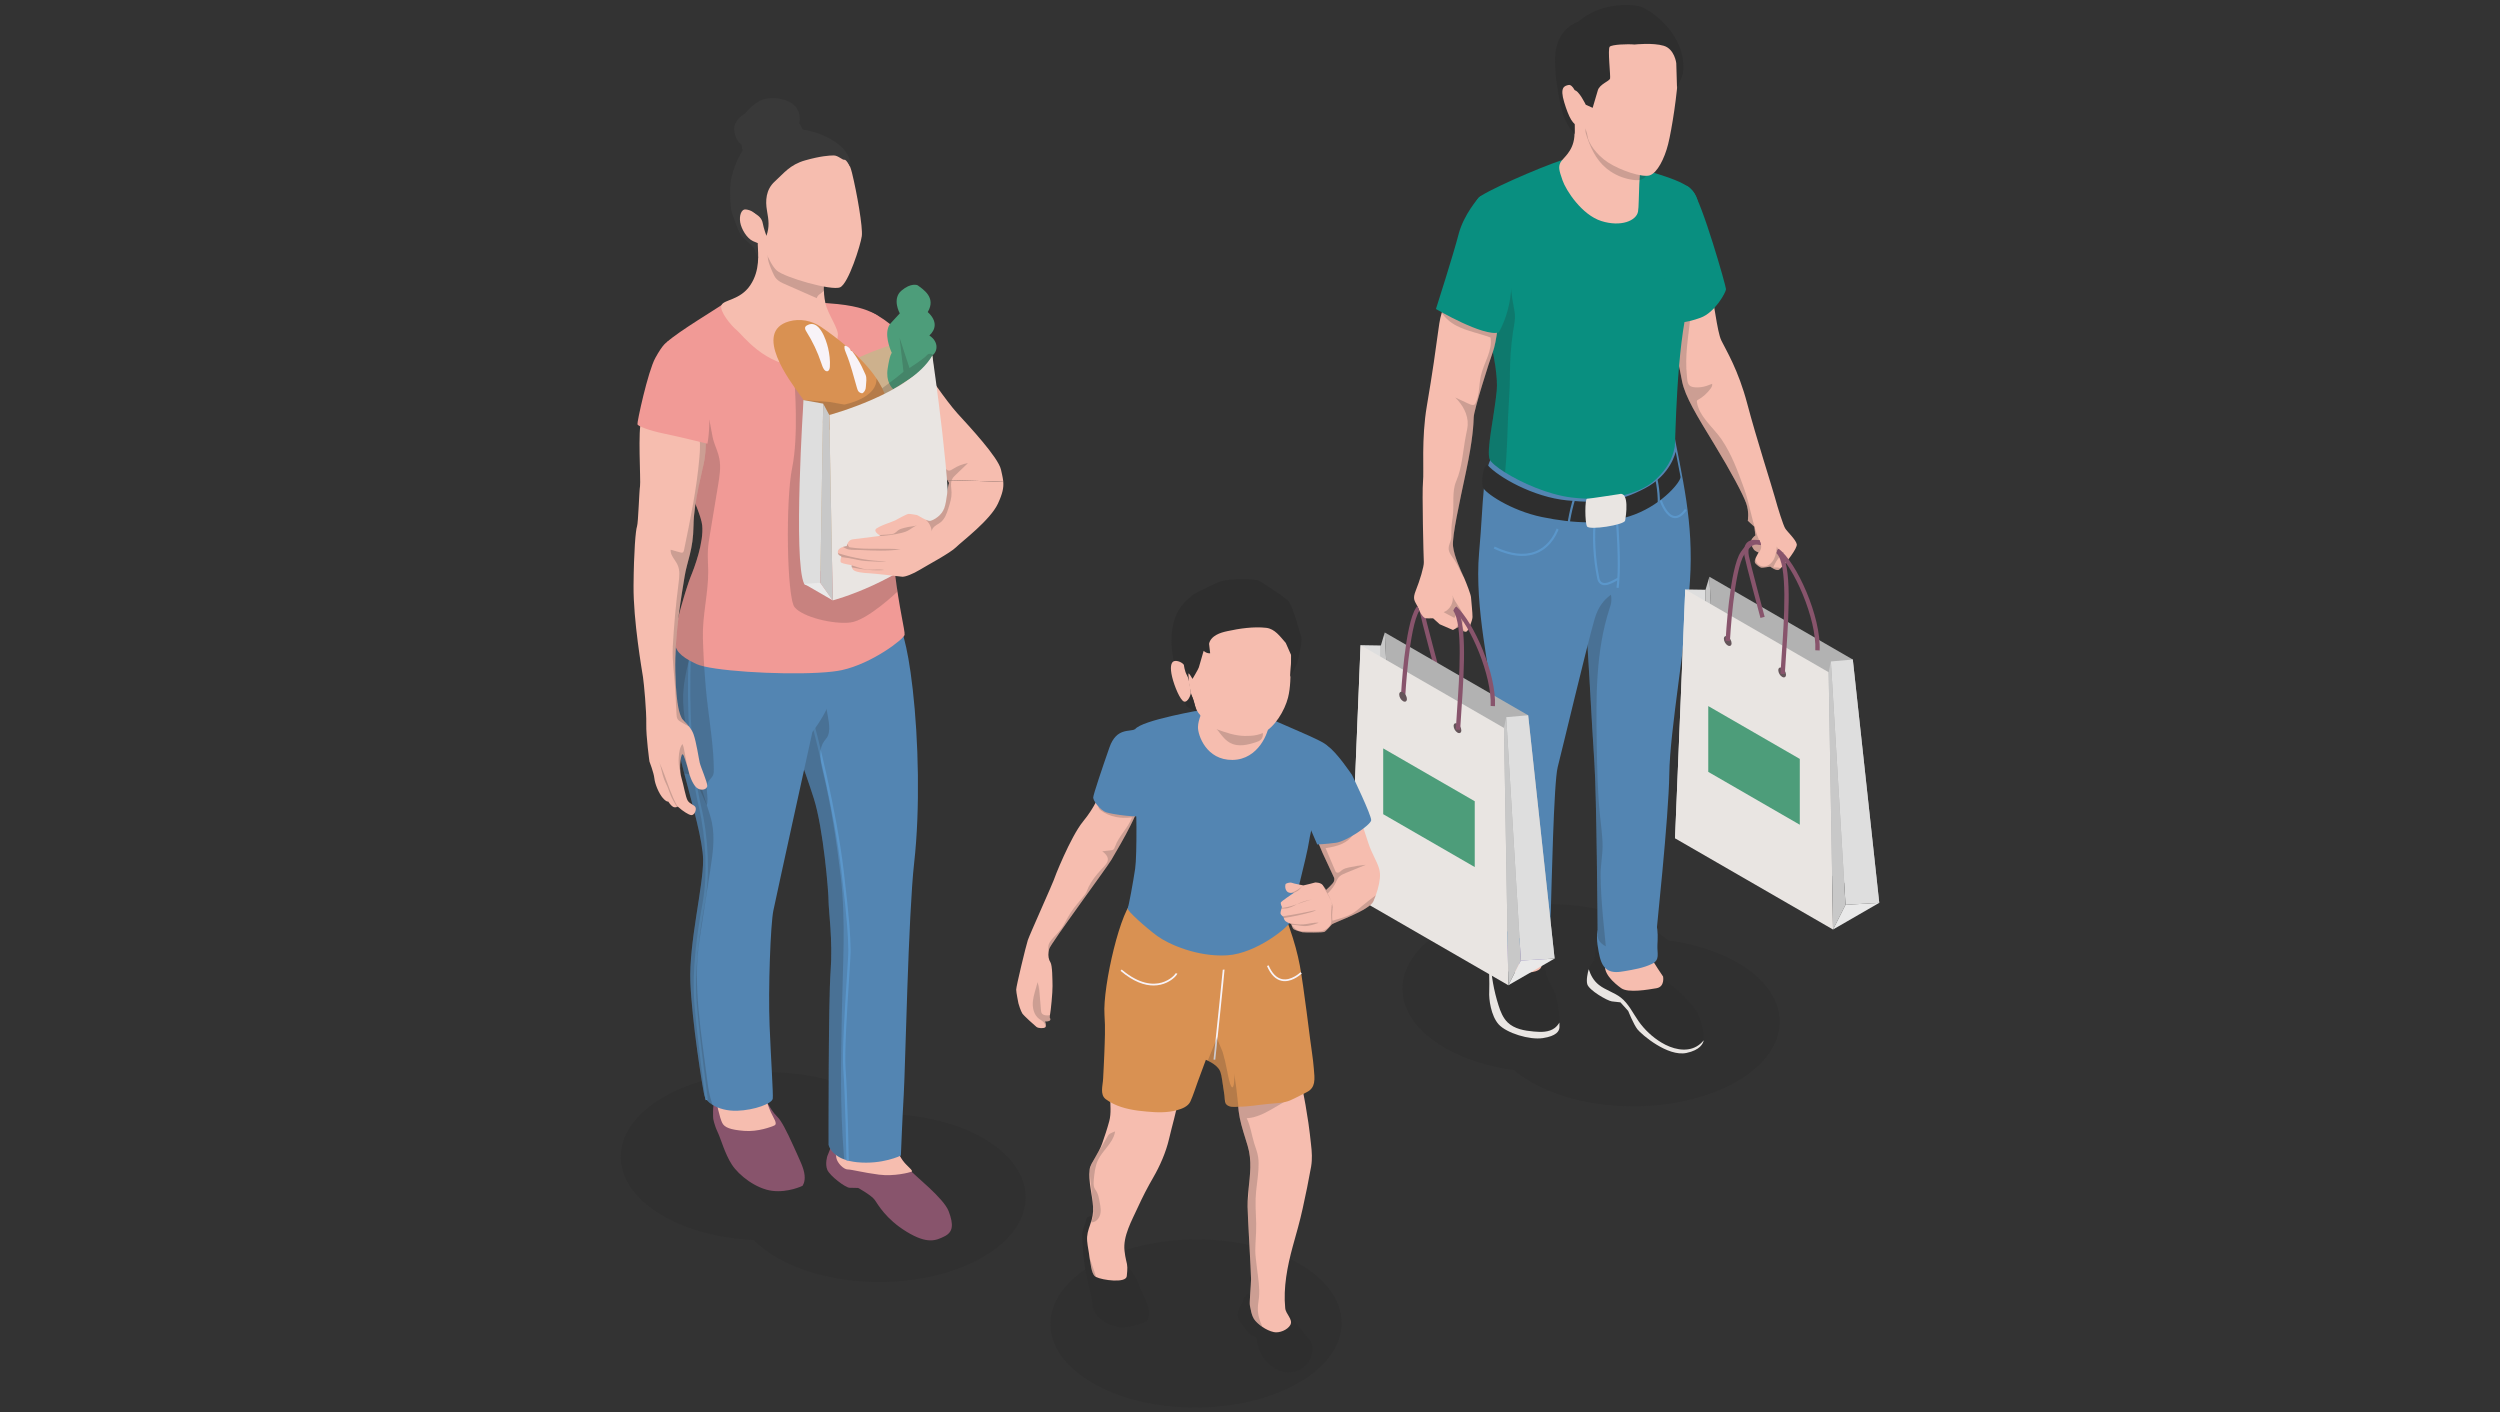 <?xml version="1.0" encoding="UTF-8"?>
<svg xmlns="http://www.w3.org/2000/svg" viewBox="0 0 200 113">
  <rect x="0" y="0" width="200" height="113" fill="#333333" stroke="none"/>
  <g style="isolation: isolate;">
    <g id="b" data-name="Design">
      <g>
        <g>
          <path d="m138.99,77.01c-1.578-.911-3.499-1.502-5.526-1.776-.396-.332-.846-.649-1.357-.945-4.534-2.618-11.907-2.604-16.469.03-4.562,2.634-4.585,6.891-.052,9.509,1.578.911,3.499,1.502,5.526,1.776.396.332.846.649,1.357.945,4.534,2.617,11.907,2.604,16.469-.03,4.562-2.634,4.585-6.891.052-9.509Z" style="fill: #232323; mix-blend-mode: multiply; opacity: .2;"/>
          <g>
            <path d="m133.861,26.477c.134,1.278.463,2.812.707,4.035.244,1.223,1.191,2.757,2.555,4.995,1.364,2.236,2.307,4.018,2.569,4.744.261.724.131,1.407.131,1.407l.522.479.087.697s-.247.16-.334.406c-.087.247.103.566.204.712.101.144.378.246.378.246l-.204.392s-.174.334-.044.479c.131.146.378.334.479.348.101.016.711-.087.711-.087,0,0,.451.348.669.261.033-.012.09-.059.164-.132.418-.406,1.36-1.607,1.287-1.928-.087-.378-.77-1.001-.928-1.263-.16-.261-.582-1.597-.827-2.495-.247-.9-1.489-4.754-2.206-7.474-.719-2.722-1.698-4.289-2.069-5.05-.369-.763-.566-3.157-1.022-4.963,0,0-1.364-1.494-2.421-.449-.434.428-.602,1.073-.643,1.773-.054,1.001.158,2.118.237,2.87Z" style="fill: #f6bdaf;"/>
            <path d="m133.861,26.477c.134,1.278.463,2.812.707,4.035.244,1.223,1.191,2.757,2.555,4.995,1.364,2.236,2.307,4.018,2.569,4.744.261.724.131,1.407.131,1.407l.522.479.087.697s-.247.16-.334.406c-.087.247.103.566.204.712.101.144.378.246.378.246l-.204.392s-.174.334-.044.479c.131.146.378.334.479.348.101.016.711-.087.711-.087,0,0,.451.348.669.261.033-.012.09-.059.164-.132-.185-.075-.392-.068-.592-.061.174-.468.481-.888.874-1.198-.266-.028-.51-.225-.589-.482-.037.341-.077.693-.228,1.001-.152.308-.441.575-.784.599-.343.024-.705-.266-.672-.609.035-.355.435-.604.434-.961,0-.138-.063-.266-.117-.394-.601-1.409-.752-2.894-1.275-4.334-.489-1.346-.987-2.71-1.797-3.89-.63-.92-1.788-1.811-1.956-2.961-.007-.04-.01-.084.01-.12.017-.028.049-.045.078-.063.397-.223.745-.535,1.012-.906.078-.11.153-.242.117-.373-.287.117-.582.225-.888.267-.244.031-.697.049-.904-.122-.214-.179-.2-.561-.228-.817-.082-.765-.057-1.536.012-2.3.08-.867.212-1.731.3-2.598.056-.545.388-1.733-.143-2.048-.148-.087-.296-.174-.444-.261-.045-.028-.094-.058-.148-.065-.138-.021-.256.096-.347.202-.185.216-.371.43-.555.644-.054,1.001.158,2.118.237,2.87Z" style="fill: #232323; mix-blend-mode: multiply; opacity: .2;"/>
            <path d="m126.979,78.728c.131.491,1.611,1.339,1.97,1.383.359.044.686.077.686.077l.62.686s.425,1.069.744,1.477c.32.406,2.41,2.205,3.918,1.886,1.087-.23,1.33-.745,1.381-1.015.021-.106.012-.174.012-.174,0,0,.03-.552-.376-1.714-.408-1.16-2.612-2.844-2.612-2.844,0,0-.958-1.249-1.249-1.858,0,0-3.767-1.722-4.082-1.527-.315.197-.463,1.736-.463,1.736l-.364.474s-.03.085-.066.219c-.085.305-.209.855-.118,1.195Z" style="fill: #2e2e2e;"/>
            <path d="m132.018,76.486c.279.545,1.029,1.637,1.029,1.637,0,0,.157.819-.528.935-.686.116-2.264.395-2.819,0-.555-.395-1.622-1.298-1.208-2.104.414-.805,3.526-.468,3.526-.468Z" style="fill: #f6bdaf;"/>
            <path d="m132.594,75.62c-.033.659.226,1.166-.427,1.485-.678.331-1.442.457-2.179.584-.459.079-.963.151-1.363-.087-.481-.286-.628-.901-.731-1.451-.139-.744-.265-1.571.14-2.211.272-.429.74-.695,1.216-.872.687-.256,1.447-.361,2.157-.179,1.31.335,1.24,1.653,1.186,2.731Z" style="fill: #5385b2;"/>
            <path d="m126.979,78.728c.131.491,1.611,1.339,1.97,1.383.359.044.686.077.686.077l.62.686s.425,1.069.744,1.477c.32.406,2.41,2.205,3.918,1.886,1.087-.23,1.33-.745,1.381-1.015-.159.198-.35.369-.58.498-.86.486-1.963.195-2.809-.319-.717-.435-1.344-1.02-1.827-1.708-.455-.648-.796-1.4-1.419-1.888-.531-.413-1.214-.592-1.743-1.006-.428-.336-.663-.77-.822-1.264-.085.305-.209.855-.118,1.195Z" style="fill: #e9e5e2;"/>
            <path d="m126.305,41.651c-.003,3.101.408,6.57.491,7.171.145,1.045.58,9.78.754,12.19.174,2.408.261,13.148.261,13.815,0,.401.272.686.655.876.253.127.554.211.855.256.754.117,3.105-.261,3.135-.754.028-.495,1.045-9.811,1.088-13.294.043-3.483,1.35-10.71,1.654-15.455.305-4.745-.609-8.141-1.437-12.582,0,0-4.702,1.423-6.473,2.816-.752.592-.981,2.675-.984,4.961Z" style="fill: #5385b2;"/>
            <path d="m126.305,41.651c-.003,3.101.408,6.57.491,7.171.145,1.045.58,9.78.754,12.19.174,2.408.261,13.148.261,13.815,0,.401.272.686.655.876-.077-.78-.157-1.56-.228-2.342-.099-1.116-.179-2.234-.188-3.356-.005-.881.19-1.696.155-2.572-.03-.744-.131-1.482-.207-2.222-.195-1.877-.225-3.767-.256-5.655-.059-3.653-.108-7.387,1.019-10.863.066-.206.138-.413.148-.627.049-.888-.496-1.693-.456-2.61.045-1.036-.347-1.893-.979-2.711-.322-.416-.721-.815-1.169-1.094Z" style="fill: #232323; mix-blend-mode: multiply; opacity: .2;"/>
            <path d="m119.137,79.349c-.037.554.136,1.926.766,2.612.632.684,2.45,1.25,3.526,1.088,1.078-.164,1.318-.555,1.329-.871.003-.084.002-.214-.003-.376-.017-.449-.07-1.135-.181-1.736-.153-.817-.74-1.611-.85-2.013-.108-.402-.218-1.48-.369-2.591,0,0-3.636-.697-4.038-.305-.179.176-.233.446-.24.703-.009.322.054.627.04.712-.024.151.059,2.22.021,2.776Z" style="fill: #2e2e2e;"/>
            <path d="m123.05,74.56c.065.468.566,1.937.25,2.797-.316.86-3.505.283-3.679.087-.174-.196.044-2.266.044-2.266l3.384-.618Z" style="fill: #f6bdaf;"/>
            <path d="m123.719,76.621c-.005.033-.011.067-.031.094-.029.039-.08.053-.127.064-1.004.243-2.037.366-3.07.366-.241,0-.49-.009-.706-.116-.491-.244-.616-.88-.639-1.428-.016-.379-.011-.759.014-1.137.017-.252.048-.518.201-.72.242-.319.697-.367,1.097-.362.832.012,2.156.05,2.874.547.726.503.502,1.955.385,2.691Z" style="fill: #7060a7;"/>
            <path d="m119.137,79.349c-.037.554.136,1.926.766,2.612.632.684,2.45,1.25,3.526,1.088,1.078-.164,1.318-.555,1.329-.871.003-.084.002-.214-.003-.376-.099.165-.219.315-.374.434-.46.352-1.094.34-1.67.287-.752-.066-1.555-.202-2.098-.728-.376-.366-.575-.874-.733-1.374-.369-1.163-.59-2.382-.634-3.603-.016-.43-.031-.681-.169-.958-.009.322.054.627.04.712-.024.151.059,2.22.021,2.776Z" style="fill: #e9e5e2;"/>
            <path d="m129.349,39.156c.145,1.103.203,7.169.174,7.749-.029.581-1.357.587-1.945,2.583s-2.641,10.652-2.96,11.871c-.319,1.219-.493,9.781-.552,11.523-.058,1.741-.377,2.351-.377,2.351,0,0-2.293.406-2.989.377-.697-.029-1.219-.987-1.219-.987,0,0-1.335-6.763-1.132-10.245.203-3.483.958-7.372.958-8.823s-1.377-6.937-.979-11.348c.398-4.412.195-6.443,1.24-8.069,1.045-1.625,9.781,3.019,9.781,3.019Z" style="fill: #5385b2;"/>
            <path d="m121.776,44.477c-.685,0-1.446-.198-2.279-.593l.074-.157c1.266.6,2.358.733,3.243.392.518-.199,1.234-.668,1.695-1.773.016-.038.027-.061.032-.068l.147.092c-.003.007-.009.022-.018.043-.484,1.162-1.242,1.658-1.793,1.869-.34.13-.708.195-1.101.196Z" style="fill: #5b97cb;"/>
            <path d="m134.016,41.453c-.031,0-.063-.002-.094-.006-.618-.087-1.009-.998-1.148-1.385l.163-.059c.1.279.47,1.196,1.009,1.271.263.043.555-.149.848-.556l.142.101c-.303.421-.612.634-.921.634Z" style="fill: #5b97cb;"/>
            <path d="m129.489,47.04l-.172-.025c.106-.742.182-2.297-.056-5.493-.007-.088-.011-.141-.011-.154l.174-.005c0,.012.005.062.011.145.239,3.211.162,4.78.054,5.531Z" style="fill: #5b97cb;"/>
            <path d="m128.373,46.814c-.06,0-.119-.007-.176-.023-.146-.041-.261-.135-.342-.279-.05-.086-.069-.181-.085-.264-.326-1.609-.41-3.255-.252-4.892l.174.017c-.157,1.621-.073,3.25.249,4.841.015.074.03.15.066.213.059.105.137.169.237.197.298.084.741-.168,1.037-.335.063-.035.119-.068.169-.093l.08.154c-.048.025-.103.057-.164.091-.286.161-.661.374-.992.374Z" style="fill: #5b97cb;"/>
            <path d="m128.678,40.436c.259-.19.642-.217.641.279,0,.357-.313.531-.638.383-.376-.171-.243-.486-.004-.662Z" style="fill: #232323; mix-blend-mode: multiply; opacity: .2;"/>
            <path d="m118.993,37.189c.831.956,3.662,2.582,6.383,2.843s4.084.145,6.203-.958c2.119-1.103,2.475-2.939,2.475-2.939,0,0,.326,1.67.388,2.007.062.337-1.353,2.124-3.646,3.008-2.293.884-4.905.736-7.43.215-2.525-.521-4.621-1.968-4.749-2.405-.127-.438.039-1.77.377-1.771Z" style="fill: #2e2e2e;"/>
            <path d="m132.757,40.997l-.174-.016c.09-.985.013-1.971-.228-2.928l.169-.042c.246.976.324,1.981.233,2.986Z" style="fill: #5385b2;"/>
            <path d="m125.463,42.824l-.174-.014c.095-1.126.325-2.237.682-3.302l.165.055c-.353,1.052-.58,2.15-.673,3.261Z" style="fill: #5385b2;"/>
            <path d="m117.695,20.513c.096,1.236.286,2.337.439,2.772.4,1.132,1.806,5.891,1.604,7.981-.204,2.09-.843,4.789-.561,5.48.096.235.556.625,1.233,1.052,1.306.818,3.42,1.769,5.304,2.001,2.861.354,5.43-.232,6.726-1.421,1.296-1.191,1.461-2.264,1.538-2.633.075-.371.097-7.903,1.158-11.734,1.062-3.831,1.059-6.56.651-8.04-.406-1.48-2.351-1.712-5.978-2.961,0,0-3.744-.406-4.498-.291-.756.117-5.486,2.09-6.851,2.961-.838.535-.919,2.859-.765,4.833Z" style="fill: #098f80;"/>
            <path d="m118.134,23.285c.4,1.132,1.806,5.891,1.604,7.981-.204,2.09-.843,4.789-.561,5.48.096.235.556.625,1.233,1.052.148-1.522.183-3.055.244-4.582.043-1.08.143-2.119.139-3.194-.003-1.169.08-2.337.251-3.492.066-.448.192-.944.144-1.398-.04-.395-.141-.803-.2-1.202-.105-.684-.124-1.383-.296-2.055-.146-.564-.447-1.367-.879-1.773-.324-.306-.81-.43-1.242-.32-.381.098-.709.376-.876.73.096,1.236.286,2.337.439,2.772Z" style="fill: #232323; mix-blend-mode: multiply; opacity: .2;"/>
            <path d="m131.579,12.14c-.577,1.267-.406,4.063-.537,4.789-.131.726-1.364,1.248-2.932.755-1.567-.493-2.83-2.453-3.106-3.251-.276-.798-.348-1.059-.174-1.422s1.001-.842,1.117-2.061c.116-1.219-.16-2.496-.16-2.496,0,0-.624-2.598.247-2.786.871-.189,5.544,6.472,5.544,6.472Z" style="fill: #f6bdaf;"/>
            <path d="m133.858,15.188c.827.044.776-.836,1.542.072.766.908,2.681,7.634,2.681,7.874s-.881,1.872-2.04,2.286c-1.16.413-2.052.566-2.749,0-.697-.566.566-10.231.566-10.231Z" style="fill: #098f80;"/>
            <path d="m113.88,47.79c.534-.379,1.527.039,2.266.457.074.042.149.095.226.156-.079.082-.15.172-.213.273-.063-.048-.124-.092-.184-.126-.895-.505-1.603-.683-1.893-.476-.221.157-.201.554-.146.86.088.491,1.251,4.827,1.263,4.871l-.336.09c-.048-.179-1.179-4.395-1.27-4.9-.106-.589-.009-.995.287-1.206Z" style="fill: #88546c;"/>
            <path d="m113.386,48.481c.028.056.057.117.085.186.028.068.054.129.08.185.198.423.345.54.442.589.054.028.223.033.373.03.056,0,.108,0,.153-.003.075-.002.127-.005.127-.005l.533.479,1.059.458.211-.117.362-.2.131.327s.181.157.327.131c.023-.002.043-.011.064-.023.153-.098.458-.871.468-1.153.01-.284-.108-1.35-.12-1.578-.009-.207-.345-1.081-.547-1.548-.023-.052-.044-.099-.063-.139-.185-.402-.74-1.59-.827-2.394-.087-.806.502-3.439,1.045-6.008.545-2.569.589-3.767.609-4.333.021-.566,1.242-4.441,1.531-5.212.287-.772.538-2.842.495-3.669,0,0-3.57-.805-4.106-.312-.219.202-.371.505-.482.86-.162.515-.24,1.139-.317,1.724-.131.986-.42,3.091-.871,5.717-.449,2.626-.221,5.235-.308,6.062-.087.827.044,6.085.066,6.433.021.348-.327,1.491-.643,2.274-.277.69-.092.824.122,1.24Z" style="fill: #f6bdaf;"/>
            <path d="m130.7,14.398c.246.028.508.032.727-.083s.375-.384.289-.616c-.033-.088-.095-.162-.156-.233-.281-.327-.562-.655-.843-.983-.33-.385-.664-.774-1.072-1.076-.393-.292-.844-.495-1.291-.695-.255-.114-1.151-.712-1.423-.516-.225.163.005.691.07.879.368,1.058.889,2.012,1.846,2.643.554.365,1.192.603,1.851.679Z" style="fill: #232323; mix-blend-mode: multiply; opacity: .2;"/>
            <path d="m115.82,24.17c-.219.202-.371.505-.482.86.305.442.714.792,1.21,1.043.846.43,1.802.594,2.692.925.183,1.041-.528,2.011-.766,3.042-.167.721-.104,1.499-.414,2.172-.056.118-.082.176-.212.185-.131.009-.254-.049-.373-.105-.353-.164-.705-.329-1.057-.493.589.576,1.04,1.358.998,2.182-.014.263-.077.521-.129.78-.258,1.256-.289,2.572-.796,3.749-.359.832-.143,1.931-.273,2.828-.056.388-.111.777-.11,1.168.002.214.019.43-.026.637-.052.244-.192.47-.193.721-.002.348.258.634.454.921.279.406.449.869.69,1.296.031.057.066.108.105.155-.023-.052-.043-.099-.063-.139-.185-.402-.74-1.59-.827-2.394-.087-.806.501-3.439,1.045-6.008.545-2.569.589-3.767.609-4.333.021-.566,1.242-4.441,1.531-5.212.287-.771.538-2.842.495-3.669,0,0-3.57-.804-4.106-.312Z" style="fill: #232323; mix-blend-mode: multiply; opacity: .2;"/>
            <path d="m115.491,48.975c.287.153.575.306.862.46.073-.179.148-.359.223-.538.186.179.239.467.19.719-.047.244-.172.463-.315.665l.362-.2.131.327s.181.157.327.131c-.141-.078-.249-.202-.282-.366-.047-.223.049-.451.063-.679.038-.7-.679-1.209-.858-1.886.143.542-.178,1.167-.702,1.367Z" style="fill: #232323; mix-blend-mode: multiply; opacity: .2;"/>
            <path d="m114.367,49.47c.056,0,.108,0,.153-.003-.042-.03-.087-.051-.139-.064-.005.023-.01.045-.014.068Z" style="fill: #232323; mix-blend-mode: multiply; opacity: .2;"/>
            <path d="m114.876,24.722s3.809,2.242,5.028,1.872c1.023-1.85,1.067-3.831,1.001-4.68s-.501-4.027-1.263-5.398c-.762-1.371-1.337-.707-1.337-.707,0,0-1.21,1.338-1.623,2.949-.414,1.611-1.807,5.964-1.807,5.964Z" style="fill: #098f80;"/>
            <path d="m132.798,2.649c.697.406,1.524,1.24,1.466,3.015-.058,1.774-.522,4.706-.813,5.867-.29,1.161-.871,2.293-1.466,2.496-.595.203-2.38-.406-3.338-1.03-.958-.624-1.596-1.596-1.64-2.104-.044-.508-.798-1.712-.726-3.947.073-2.235.392-3.86,1.741-4.528,1.35-.668,4.774.232,4.774.232Z" style="fill: #f6bdaf;"/>
            <path d="m130.781,3.563c-.609-.058-1.828,0-2.003.174s.073,2.322.029,2.54c-.044.218-.827.444-.98.947-.152.504-.414,1.403-.414,1.403l-.551-.247s-.56-1.172-.914-1.161c-.355.011-.007,2.003,0,2.249.007.246.017,1.25.017,1.25,0,0-.598-.597-.903-1.512-.305-.914-.609-2.852-.624-3.545-.014-.693-.387-3.044,1.838-3.943,1.703-1.48,4.054-1.408,4.808-1.234s2.249,1.277,3.004,2.67c.755,1.393.581,2.511.537,2.743-.043.232-.463,1.161-.463,1.161l-.06-2.003s-.131-1.132-1.001-1.393c-.871-.261-2.322-.102-2.322-.102Z" style="fill: #2e2e2e;"/>
            <path d="m126.21,7.975c-.044-.479-.392-1.248-.726-1.176-.334.073-.711.174-.348,1.379.363,1.205.742,1.932,1.142,1.785.4-.147.175-.998.175-.998l-.243-.991Z" style="fill: #f6bdaf;"/>
          </g>
          <g>
            <g>
              <polygon points="122.252 57.221 110.78 50.598 111.729 69.389 124.367 76.685 122.252 57.221" style="fill: #b2b2b2;"/>
              <polygon points="111.729 69.389 110.473 70.434 110.469 51.639 110.78 50.598 111.729 69.389" style="fill: #c8c8c8;"/>
              <polygon points="108.03 71.524 110.473 70.434 110.469 51.639 108.846 51.613 108.03 71.524" style="fill: #dedede;"/>
              <polygon points="120.318 58.236 108.846 51.613 108.03 71.524 120.668 78.821 120.318 58.236" style="fill: #e9e5e2;"/>
              <path d="m112.071,55.73l.347.017c.003-.056.305-5.604,1.134-6.896-.026-.056-.052-.117-.08-.185-.028-.07-.057-.131-.085-.186-.031.044-.063.087-.096.134-.902,1.296-1.207,6.879-1.219,7.116Z" style="fill: #88546c;"/>
              <polygon points="124.367 76.685 121.669 76.843 120.499 57.374 122.252 57.221 124.367 76.685" style="fill: #dedede;"/>
              <polygon points="120.668 78.821 121.669 76.843 120.499 57.374 120.318 58.236 120.668 78.821" style="fill: #c8c8c8;"/>
              <polygon points="120.668 78.821 124.367 76.685 121.669 76.843 120.668 78.821" style="fill: #e9e9e9;"/>
            </g>
            <g>
              <path d="m112.553,55.918c0,.195-.138.274-.308.176s-.308-.336-.308-.531.138-.274.308-.176.308.336.308.531Z" style="fill: #65555a;"/>
              <path d="m116.906,58.432c0,.195-.138.274-.308.176s-.308-.336-.308-.531.138-.274.308-.175c.17.098.308.336.308.531Z" style="fill: #65555a;"/>
            </g>
          </g>
          <path d="m116.26,48.853c.061-.109.13-.207.208-.294.868,1.045.711,4.484.448,8.231-.043.617-.081,1.15-.103,1.593l-.348-.017c.022-.447.06-.982.103-1.601.182-2.597.477-6.804-.308-7.913Z" style="fill: #88546c;"/>
          <path d="m116.295,48.79c.062-.102.132-.193.211-.274,1.417,1.282,3.219,5.419,3.093,7.979l-.348-.017c.119-2.412-1.621-6.48-2.955-7.688Z" style="fill: #88546c;"/>
          <g>
            <g>
              <polygon points="148.225 52.763 136.753 46.14 137.702 64.931 150.34 72.227 148.225 52.763" style="fill: #b2b2b2;"/>
              <polygon points="137.702 64.931 136.446 65.976 136.442 47.181 136.753 46.14 137.702 64.931" style="fill: #c8c8c8;"/>
              <polygon points="134.003 67.066 136.446 65.976 136.442 47.181 134.819 47.155 134.003 67.066" style="fill: #dedede;"/>
              <polygon points="146.291 53.778 134.819 47.155 134.003 67.066 146.641 74.362 146.291 53.778" style="fill: #e9e5e2;"/>
              <polygon points="143.984 65.98 136.661 61.751 136.661 56.486 143.984 60.714 143.984 65.98" style="fill: #4d9d7a;"/>
              <polygon points="150.34 72.227 147.642 72.385 146.472 52.916 148.225 52.763 150.34 72.227" style="fill: #dedede;"/>
              <polygon points="146.641 74.362 147.642 72.385 146.472 52.916 146.291 53.778 146.641 74.362" style="fill: #c8c8c8;"/>
              <polygon points="146.641 74.362 150.34 72.227 147.642 72.385 146.641 74.362" style="fill: #e9e9e9;"/>
            </g>
            <g>
              <path d="m138.526,51.46c0,.195-.138.274-.308.176-.17-.098-.308-.336-.308-.531s.138-.274.308-.176c.17.098.308.336.308.531Z" style="fill: #65555a;"/>
              <path d="m142.88,53.974c0,.195-.138.274-.308.176-.17-.098-.308-.336-.308-.531s.138-.274.308-.176c.17.098.308.336.308.531Z" style="fill: #65555a;"/>
            </g>
          </g>
          <g>
            <path d="m142.123,44.267c.022-.121.061-.243.133-.34,1.073.769.913,4.412.632,8.405-.043.617-.081,1.15-.103,1.593l-.348-.017c.022-.447.06-.982.103-1.601.19-2.711.504-7.177-.417-8.041Z" style="fill: #88546c;"/>
            <path d="m139.264,44.157c.559-.803.983-1.032,1.502-.936.049.125.088.253.109.385-.517-.168-.815.018-1.324.75-.846,1.215-1.155,6.878-1.157,6.935l-.348-.018c.013-.237.317-5.819,1.22-7.115Z" style="fill: #88546c;"/>
          </g>
          <g>
            <path d="m142.133,44.219c.026-.118.072-.234.149-.323,1.441,1.052,3.422,5.461,3.289,8.141l-.348-.017c.123-2.494-1.742-6.759-3.09-7.801Z" style="fill: #88546c;"/>
            <path d="m139.853,43.332c.236-.167.561-.179.915-.104.049.127.088.256.108.389-.373-.109-.661-.115-.821-.002-.221.157-.201.554-.146.86.088.491,1.252,4.827,1.263,4.871l-.336.09c-.048-.179-1.179-4.395-1.27-4.9-.106-.589-.009-.995.287-1.206Z" style="fill: #88546c;"/>
          </g>
          <polygon points="117.979 69.364 110.656 65.136 110.656 59.871 117.979 64.099 117.979 69.364" style="fill: #4d9d7a;"/>
          <path d="m129.504,39.535c.881-.283.576,1.772.504,2.116-.073.344-2.873.788-3.048.46-.175-.328-.174-2.207,0-2.209.174-.002,2.544-.367,2.544-.367Z" style="fill: #e9e5e2;"/>
        </g>
        <path d="m78.664,91.064c-2.017-1.165-4.596-1.807-7.24-1.931-.498-.502-1.115-.975-1.857-1.403-4.534-2.618-11.907-2.604-16.469.03-4.562,2.634-4.585,6.891-.052,9.509,2.017,1.164,4.596,1.807,7.24,1.931.498.502,1.115.975,1.857,1.403,4.534,2.618,11.907,2.604,16.469-.03,4.562-2.634,4.585-6.891.052-9.509Z" style="fill: #232323; mix-blend-mode: multiply; opacity: .2;"/>
        <path d="m87.423,110.649c4.534,2.618,11.907,2.604,16.469-.03,4.562-2.634,4.585-6.891.051-9.509-4.534-2.618-11.907-2.604-16.469.03-4.562,2.634-4.585,6.891-.052,9.509Z" style="fill: #232323; mix-blend-mode: multiply; opacity: .2;"/>
        <g>
          <path d="m87.939,97.41c-.477-.168-.969-.231-1.05.183-.081.414-.33.79-.314,1.355.016.565.13,2.022.22,2.438.091.416.172.922.42,1.908.248.986.066,1.32.507,1.9.441.579,1.411.934,1.911.995.501.061,2.024-.307,2.174-.603.15-.297.112-.912.044-1.083-.068-.171-.777-1.751-.855-2.027-.078-.276-.822-1.235-.822-1.235,0,0-.948.634-1.657.61-.71-.024-1.085-.857-1.085-.857,0,0-.48-2.256-.446-2.33s.954-1.253.954-1.253Z" style="fill: #2e2e2e;"/>
          <path d="m102.75,104.723c.192.107.774.877,1.378,1.685s.783.796.867,1.336c.084.541-.207,1.434-1.054,1.846-.847.412-1.633.13-2.145-.249-.512-.378-.864-.753-1.111-1.527s-.026-.638-.238-.832c-.212-.193-.319-.007-.644-.472-.325-.466-.685-.734-.781-1.203-.095-.469.426-1.153.46-1.368.034-.215.413-.479.413-.479,0,0,.44.721.632,1.482.193.761.527.907.836,1.233s.627.214,1.143.127c.516-.087.241-1.579.241-1.579Z" style="fill: #2e2e2e;"/>
          <path d="m104.891,93.32c-.201,1.122-.426,2.229-.673,3.343-.224,1.037-.511,2.02-.797,3.049-.433,1.587-.766,3.289-.604,4.937.039.48.65.906.41,1.347-.224.402-.882.666-1.316.573-.325-.07-.65-.232-.913-.41-.248-.17-.457-.356-.604-.534-.294-.364-.348-.975-.402-1.184s.085-1.548.093-2.113c0-.565-.279-5.115-.279-5.773v-.108c0-.441.039-.867.077-1.3v-.008c.116-1.153.286-2.283-.07-3.467-.472-1.587-1.006-2.887-.642-4.566.016-.07.031-.147.054-.217.07-.24.17-.48.348-.65.085-.085.186-.147.294-.209.727-.402,1.571-.573,2.36-.82.488-.155,1.138-.232,1.494.224.201.263.279.596.34.921.008.023.008.046.016.07.039.186.07.371.101.557.186.944.356,1.896.495,2.856.077.573.155,1.145.209,1.718.07.596.108,1.169.008,1.764Z" style="fill: #f6bdaf;"/>
          <path d="m87.159,100.588c.005.052.01.089.016.11.077.257.103,1.139.429,1.411.02.017.047.032.079.049.5.259,2.401.519,2.459-.066.06-.625.078-.785-.057-1.287-.046-.175-.088-.445-.124-.744-.133-1.176.585-2.419,1.068-3.479.368-.808.775-1.598,1.22-2.365.542-.935,1.024-2.028,1.27-3.085.251-1.082.584-2.18.779-3.284.067-.38.115-.783-.025-1.142-.041-.105-.1-.207-.191-.273-.099-.072-.224-.094-.345-.112-.808-.121-1.632-.137-2.445-.049-.682.074-1.363.224-1.975.533-.149.075-.298.164-.389.303-.116.178-.115.405-.114.618.005.645.096,1.331-.073,1.963-.16.599-.366,1.22-.576,1.811-.143.4-.37.771-.576,1.14-.151.272-.384.604-.421.922-.108.945.212,2.011.274,2.958.036.554-.048.929-.228,1.447-.159.458-.282.816-.242,1.317.035.435.148.889.186,1.306Z" style="fill: #f6bdaf;"/>
          <path d="m104.326,86.386c.023.217-.039.418-.147.596-.186.325-.526.588-.851.797-.526.34-1.068.666-1.617.975-.611.348-1.269.673-1.973.704.302.627.395,1.331.596,2.004.116.364.263.727.317,1.107.054.333.039.673.023,1.014-.046.774-.201,1.556-.224,2.314-.031.867.077,1.741.039,2.616-.07,1.625-.132,1.393.077,3.01.093.751.224,1.509.155,2.268-.031.279-.085.557-.093.836-.015.542.139,1.045.372,1.532-.248-.17-.457-.356-.604-.534-.294-.364-.348-.975-.402-1.184s.085-1.548.093-2.113c0-.565-.279-5.115-.279-5.773v-.108c.008-.317.07-.627.085-.952.008-.147.008-.255-.008-.348v-.008c.116-1.153.286-2.283-.07-3.467-.472-1.587-1.006-2.887-.642-4.566.016-.07.031-.147.054-.217.859-.534,1.958-.611,2.98-.611.627-.008,1.238.008,1.857.077.093.008.178.015.263.031Z" style="fill: #232323; mix-blend-mode: multiply; opacity: .2;"/>
          <path d="m87.41,97.423c-.039.057-.074.188-.105.367.028,0,.056-.002.083-.005.36-.04.608-.407.657-.767.048-.359-.051-.72-.114-1.078-.173-.978-.528-.605-.426-1.592.054-.533.112-1.075.343-1.558.368-.763,1.146-1.317,1.335-2.144.01-.043.017-.088.022-.132-.289.103-.489.207-.546.311-.303.558-1.437,2.304-1.486,2.733-.05.429.458,3.542.24,3.863Z" style="fill: #232323; mix-blend-mode: multiply; opacity: .2;"/>
          <path d="m87.159,100.588c.005.052.01.09.016.11.077.257.103,1.139.429,1.411.02.017.047.032.079.049-.139-.487-.33-.959-.484-1.442-.014-.043-.028-.085-.04-.129Z" style="fill: #232323; mix-blend-mode: multiply; opacity: .2;"/>
          <path d="m81.471,80.256c.003.035.191.638.313.821.123.184.97.948,1.131,1.075.154.122.583.137.71.029.007-.005.012-.011.016-.016.105-.124-.04-.448-.04-.448,0,0,.32.015.399-.088.078-.105-.019-.211-.019-.211,0,0-.007-.081.011-.208.005-.034.013-.073.022-.114.044-.191.2-1.707.189-2.22-.011-.511-.007-1.644-.171-1.895-.134-.204-.193-.499-.145-.837.01-.076.026-.154.048-.232.119-.435,4.581-6.462,4.98-7.135.399-.673,1.133-1.942,1.476-2.645.344-.703.723-1.392.817-2.125,0,0-.291-.492-.644-.946-.266-.34-.567-.659-.808-.735-.565-.18-1.831,1.262-1.831,1.262,0,0-.28.91-1.284,2.136-1.003,1.228-2.32,4.565-2.351,4.709-.032.144-1.917,4.338-2.063,4.776-.146.438-.938,3.718-.932,3.965.004.247.174,1.045.177,1.081Z" style="fill: #f6bdaf;"/>
          <path d="m83.871,75.989c.005.052.01.105.016.157.01-.076.026-.154.048-.232.119-.435,4.581-6.462,4.98-7.135.399-.673,1.133-1.942,1.476-2.645.344-.703.723-1.392.817-2.125,0,0-.291-.492-.644-.946-.131.067-.254.153-.371.242-.625.47-1.261,1.035-2.041,1.076-.083.005-.176.007-.233.068-.108.117.023.299.151.392.742.536,1.608.663,2.494.549-.32.855-1.053,1.473-1.363,2.34-.032.088-.064.185-.141.239-.056.039-.127.047-.196.056-.228.026-.455.052-.682.079.494.377.624.692.172,1.182-.095.102-.19.204-.284.307-.378.406-.74.865-.986,1.364-.102.206-.138.4-.277.587-.203.276-.437.533-.655.798-.384.468-.659.898-.936,1.437-.184.359-.431.681-.704.976-.211.228-.513.503-.616.807-.046.137-.037.285-.025.43Z" style="fill: #232323; mix-blend-mode: multiply; opacity: .2;"/>
          <path d="m83.119,81.504c.146.109.324.184.422.337.066.102.085.219.085.34.007-.005.012-.011.016-.016.105-.124-.04-.448-.04-.448,0,0,.32.015.399-.088.078-.105-.019-.211-.019-.211,0,0-.007-.081.011-.208-.122.031-.249.035-.371.012-.107-.02-.215-.063-.276-.152-.052-.076-.061-.171-.069-.263-.065-.778-.129-1.556-.194-2.333l.049.743c-.02-.219-.063-.436-.129-.646-.114.51-.316.999-.371,1.518-.055.519.07,1.1.487,1.413Z" style="fill: #232323; mix-blend-mode: multiply; opacity: .2;"/>
          <path d="m105.124,86.619c-.06.303-.215.566-.564.743-.442.224-.901.473-1.351.67-.514.224-1.211.229-1.764.283-.786.076-1.587.223-2.374.223h-.039c-.31.023-.72.054-.944-.209-.015-.016-.031-.039-.039-.062-.077-.17-.07-.472-.093-.627-.015-.124-.031-.248-.054-.371-.031-.217-.062-.426-.093-.611-.023-.163-.039-.325-.077-.488-.008-.085-.023-.17-.054-.248-.015-.062-.023-.116-.039-.155-.139-.449-.727-.782-1.014-.913-.093-.046-.155-.07-.155-.07-.217.588-.433,1.176-.65,1.757-.193.526-.356,1.068-.588,1.579-.186.395-.658.58-1.06.689-.789.224-1.625.193-2.446.116-.913-.077-1.857-.224-2.67-.627-.209-.108-.41-.224-.596-.364-.488-.371-.232-1.099-.209-1.648.039-.642.062-1.285.093-1.935.039-1.053.093-2.12.015-3.173-.155-2.252,1.339-8.706,2.422-9.225,1.083-.526,11.57.132,11.57.132,1.269,3.142,1.594,4.62,1.857,6.532.016.085.031.17.039.255.193,1.378.379,2.763.55,4.148.101.823.245,1.641.31,2.468.03.385.085.785.017,1.132Z" style="fill: #d99152;"/>
          <path d="m100.171,56.808c2.372,1.201,5.663,2.389,6.037,2.874.374.485-1.3,6.35-1.473,7.568-.173,1.218-1.484,6.199-1.549,6.53-.064.33-2.651,2.503-5.02,2.646-2.369.143-4.703-.896-5.587-1.547-.884-.651-2.457-2.048-2.367-2.212.09-.164.437-2.093.6-3.169.162-1.076.11-5.575.017-6.604-.093-1.029-.57-3.823-.023-4.556.547-.733,5.285-1.538,5.818-1.634.534-.095,3.547.104,3.547.104Z" style="fill: #5385b2;"/>
          <path d="m101.276,55.199c.052,1.363.254,2.029.243,2.69-.011.661-.825,2.881-2.921,2.905-2.097.024-2.774-1.99-2.76-2.628.013-.638.381-1.261.426-1.548.045-.287-.681-3.098-.515-3.609s5.527,2.189,5.527,2.189Z" style="fill: #f6bdaf;"/>
          <path d="m90.806,58.337c-.427.239-1.486-.153-2.049,1.454s-1.288,3.76-1.301,4.008c-.013.249.551,1.011,1.026,1.181.475.169,2.768.493,3.135.247s.384-4.357.317-4.705c-.067-.348-1.129-2.185-1.129-2.185Z" style="fill: #5385b2;"/>
          <path d="m102.445,73.092c.018.076.108.16.171.213.037.031.065.049.065.049,0,0,.004.042.02.1.023.08.069.188.162.256.077.057.172.101.254.136.09.04.163.069.177.09.025.043.106.327.201.398.094.071.568.223.703.246.135.023,1.658.044,1.774-.037.117-.081.439-.429.567-.582.128-.153,3.011-1.121,3.334-1.857.068-.156.133-.319.191-.484.22-.616.363-1.264.334-1.725-.035-.585-.362-1.077-.697-1.843-.334-.765-.399-1.29-1.548-4.423,0,0-.48.465-1.053,1.033-.848.843-1.9,1.916-1.889,2.037.018.201.531,1.384.599,1.546.067.162.857,1.86.888,1.909.032.051.088.196.007.38s-.62.666-.62.666c0,0-.091-.162-.258-.38-.002-.004-.005-.008-.008-.012-.17-.222-.602-.21-.602-.21,0,0-.898.24-.942.235-.008,0-.027-.003-.052-.008h-.001c-.106-.019-.325-.062-.371-.077-.056-.019-.26-.039-.479-.117-.219-.078-.5.054-.522.091-.023.037-.093.345.096.576.089.108.227.135.35.134h.001c.125,0,.233-.031.254-.037-.008.006-.029.021-.061.042v.002c-.229.154-.962.655-1.014.742-.062.102.08.382.08.382,0,0-.008.022-.019.058-.008.022-.015.049-.024.08-.039.131-.086.318-.069.393Z" style="fill: #f6bdaf;"/>
          <path d="m92.277,78.839c-.702,0-1.587-.282-2.632-1.17l.091-.107c1.424,1.21,2.528,1.236,3.2,1.044.698-.199,1.084-.661,1.109-.74l.14.011c0,.104-.326.49-.859.735-.283.13-.634.228-1.049.228Z" style="fill: #f8f3f8;"/>
          <path d="m102.786,78.493c-.08,0-.161-.007-.243-.024-.49-.098-.888-.498-1.184-1.188l.13-.055c.275.645.639,1.016,1.081,1.105.742.149,1.466-.548,1.474-.555l.098.101c-.029.028-.642.616-1.357.616Z" style="fill: #f8f3f8;"/>
          <path d="m97.222,84.779l-.141-.015c.256-2.423.741-7.044.741-7.188l.141-.009c.009.105-.616,6.027-.741,7.212Z" style="fill: #f8f3f8;"/>
          <path d="m99.071,88.538h-.039c-.31.023-.72.054-.944-.209-.015-.016-.031-.039-.039-.062-.031-.217-.062-.426-.093-.627-.015-.132-.031-.248-.054-.371-.031-.217-.062-.426-.093-.611-.023-.163-.039-.325-.077-.488-.008-.085-.023-.17-.054-.248-.015-.062-.023-.116-.039-.155-.139-.449-.727-.782-1.014-.913.24-.642.534-1.277.774-1.927-.077.201.356,1.037.426,1.269.139.488.255.975.348,1.47.433,2.407.642.936.55.201.131.696.248,1.664.348,2.67Z" style="fill: #232323; mix-blend-mode: multiply; opacity: .2;"/>
          <path d="m97.521,58.559c.264.344.542.699.929.894.626.315,1.38.141,2.044-.083.131-.044.266-.093.367-.188.169-.16.206-.423.148-.649-.058-.225-.196-.421-.337-.606-.767-1.008-1.801-1.933-3.061-2.069-.286-.031-.6-.011-.82.174-.923.775.273,1.93.731,2.526Z" style="fill: #232323; mix-blend-mode: multiply; opacity: .2;"/>
          <path d="m106.499,72.098c.07.213.115.434.136.658.008-.223-.048-.443-.136-.658Z" style="fill: #232323; mix-blend-mode: multiply; opacity: .2;"/>
          <path d="m106.085,71.199s-.091-.162-.258-.38c.037.077.076.154.114.23.168.33.405.681.555,1.044-.072-.216-.168-.422-.286-.616.211-.197.406-.443.556-.688.13-.216.188-.471.375-.652.148-.144.343-.225.534-.303.532-.218,1.064-.434,1.596-.652-.454.042-.907.113-1.353.211-.2.045-.406.097-.568.223-.073.056-.136.125-.217.168-.081.041-.191.048-.255-.018-.026-.026-.041-.061-.055-.095l-.775-1.819c.467-.075.939-.163,1.365-.369.329-.161.653-.408.835-.735.185-.334-.052-.686-.199-1.008-.138-.303-.301-.602-.55-.823-.12-.107-.255-.191-.401-.254-.848.843-1.9,1.916-1.889,2.037.018.201.531,1.384.599,1.546.067.162.857,1.86.888,1.909.032.051.088.196.007.38s-.62.666-.62.666Z" style="fill: #232323; mix-blend-mode: multiply; opacity: .2;"/>
          <path d="m103.766,72.336c.434-.145.863-.31,1.307-.415-.377.082-.758.163-1.11.321-.067.03-.132.061-.197.094Z" style="fill: #232323; mix-blend-mode: multiply; opacity: .2;"/>
          <path d="m104.223,70.823h-.001c-.218.286-.597.483-.924.607.125,0,.233-.031.254-.037-.008.006-.029.021-.061.042.108-.047.218-.092.317-.159.171-.116.296-.284.416-.454Z" style="fill: #232323; mix-blend-mode: multiply; opacity: .2;"/>
          <path d="m103.127,73.847s-.007,0-.01-.002c.09.04.163.069.177.09.025.043.106.327.201.398.094.071.568.223.703.246.135.023,1.658.044,1.774-.037.117-.081.439-.429.567-.582.128-.153,3.011-1.121,3.334-1.857.068-.156.133-.319.191-.484-.001,0-.001.001-.003.002-.375.283-.751.567-1.11.871-.23.195-.453.399-.709.556-.497.309-1.083.433-1.64.608-.026.008-.032-.47-.03-.505.02-.268.066-.556-.01-.818-.025.055-.029.116-.034.176-.026.314-.052.614-.027.928.015.178.028.389-.065.552-.095.167-.33.357-.5.437-.173.079-.367.087-.556.091-.383.008-.765.004-1.147-.012-.114-.005-.23-.012-.34-.047-.235-.076-.403-.276-.56-.467.342-.02.679.091,1.022.096.395.004.778-.133,1.15-.269-.389-.036-.774.088-1.164.125-.405.039-.814-.016-1.214-.094Z" style="fill: #232323; mix-blend-mode: multiply; opacity: .2;"/>
          <path d="m102.622,73.304h-.007c.037.031.065.05.065.05,0,0,.004.042.02.1.032-.011.066-.017.1-.023.701-.116,1.398-.268,2.084-.456.141-.04.286-.081.4-.172-.88.2-1.769.366-2.663.501Z" style="fill: #232323; mix-blend-mode: multiply; opacity: .2;"/>
          <path d="m102.835,72.682c.334-.02.629-.193.931-.346-.332.112-.666.213-1.011.27-.071.012-.145.022-.217.014-.008.022-.015.049-.024.08.104-.019.214-.011.321-.018Z" style="fill: #232323; mix-blend-mode: multiply; opacity: .2;"/>
          <path d="m100.061,58.864c-.164.011-.329.014-.493.011-.781-.012-1.539-.283-2.264-.547-.597-.217-.882-.689-1.295-1.128-.432-.46-.4-.954-.65-1.512-.323-.722-.61-4.172-.47-5.205.14-1.033.938-2.067,2.644-2.454,1.705-.387,4.381-.454,5.066,1,.685,1.454.724,3.171.673,4.224-.041.858-.018,1.734-.234,2.572-.259,1.004-1.062,2.395-2.049,2.83-.292.129-.608.187-.928.209Z" style="fill: #f6bdaf;"/>
          <path d="m96.293,52.068c.262.238.52.194.52.194.016-.003-.098-.709-.088-.759.063-.322.306-.558.594-.717.269-.15.571-.229.872-.295.974-.213,2.107-.378,3.104-.265.695.079,1.112.694,1.565,1.206l.464,1.051-.114,1.685s.568-1.039.581-1.143c.012-.104.431-1.76.317-2.056s-.663-2.498-1.049-2.901c-.386-.402-2.193-1.529-2.355-1.624-.162-.095-2.346-.269-3.3.167-.953.436-1.961.898-2.138,1.111-.178.213-1.073.709-1.415,2.248-.342,1.539.067,2.924.067,2.924,0,0,.816,3.228.95,3.5.134.272.835.515.835.515,0,0-.343-1.68-.576-1.372-.066.088-.031-1.403-.051-1.62-.02-.217.325.395.325.395,0,0,.456-.763.507-.92.051-.158.383-1.325.383-1.325Z" style="fill: #2e2e2e;"/>
          <path d="m94.711,53.195c-.104-.187-.538-.389-.792-.3-.254.089-.324.532-.149,1.26.175.728.641,1.866.95,1.969.309.103.577-.588.543-.734-.035-.146-.086-.974-.297-1.346-.211-.372-.254-.849-.254-.849Z" style="fill: #f6bdaf;"/>
          <path d="m106.208,59.682c.727.477,1.956,2.318,1.956,2.318,0,0,1.566,3.241,1.53,3.622s-1.993,1.69-2.82,1.8c-.827.11-1.497.135-1.497.135,0,0-1.296-2.996-1.344-3.133s.779-5.065.779-5.065l1.397.322Z" style="fill: #5385b2;"/>
        </g>
        <g>
          <g>
            <path d="m71.645,91.936c.185.385.709,1.126,1.11,1.619.401.493,2.745,2.282,3.146,3.362.401,1.079.339,1.65-.339,1.989-.678.339-1.372.648-3.038-.37-1.665-1.018-2.282-2.174-2.544-2.544-.262-.37-1.326-.956-1.326-.956,0,0-.352,0-.693-.015-.34-.015-1.574-.956-1.775-1.434-.2-.478,0-1.095,0-1.095,0,0,.432-1.095.617-1.511.185-.416,4.842.956,4.842.956Z" style="fill: #88546c;"/>
            <path d="m71.352,91.15c.046.031.544,1.26.863,1.692.319.432.899.831.712.896-.187.065-1.39.389-2.608.234-1.218-.154-2.19-.416-2.506-.416s-.825-.509-.902-.91c-.077-.401-.154-1.126.154-1.496.308-.37,4.287,0,4.287,0Z" style="fill: #f6bdaf;"/>
            <path d="m62.463,55.034c.309,1.9.77,3.547.77,3.547,0,0,1.11,2.892,1.873,5.298.764,2.405,1.181,7.47,1.179,8.21,0,.74.348,3.146.163,5.622-.185,2.474-.161,13.878-.161,13.878,0,0,.148.757,1.255,1.164.274.102.607.181,1.012.224,2.035.207,3.516-.533,3.516-.533,0,0,.115-2.961.231-4.904.124-2.082.363-14.365.833-18.527.485-4.302.346-9.854-.117-13.878-.462-4.025-.925-4.626-1.364-6.408,0,0-7.957-.809-9.091,1.295-.561,1.042-.402,3.15-.098,5.011Z" style="fill: #5385b2;"/>
            <path d="m67.72,92.843c-.002-.052-.102-5.229-.254-7.269-.102-1.369.113-4.73.271-7.183.078-1.215.139-2.174.129-2.411-.005-.104-.008-.208-.011-.325-.016-.676-.044-1.806-.544-5.991-.571-4.776-2.043-10.693-2.742-13.154l.178-.051c.7,2.466,2.175,8.396,2.748,13.183.5,4.193.528,5.329.545,6.008.003.116.005.218.01.321.011.247-.048,1.163-.129,2.431-.148,2.31-.373,5.802-.271,7.158.153,2.045.253,7.227.254,7.28l-.184.003Z" style="fill: #5b97cb;"/>
            <path d="m62.463,55.034c.309,1.9.77,3.547.77,3.547,0,0,1.11,2.892,1.873,5.298.764,2.405,1.181,7.47,1.179,8.21,0,.74.348,3.146.163,5.622-.185,2.474-.161,13.878-.161,13.878,0,0,.148.757,1.255,1.164-.017-.159-.03-.32-.043-.479-.305-3.773-.216-7.563-.148-11.343.065-3.623.331-7.23-.094-10.836-.329-2.787-.775-5.679-1.436-8.399-.198-.807-.363-1.732.118-2.407.109-.155.25-.291.315-.468.215-.588-.035-1.528-.139-2.132-.085-.503-.431-1.059-.877-1.48-.366-.348-.803-.605-1.219-.666-.557-.081-1.142.113-1.554.492Z" style="fill: #232323; mix-blend-mode: multiply; opacity: .2;"/>
            <path d="m61.205,87.896c.339.648.686,1.172.983,1.45.297.278.729,1.095,1.284,2.329.555,1.234.833,1.763.894,2.339.062.576-.17.853-.17.853,0,0-1.126.555-2.406.401-1.28-.154-2.668-1.218-3.238-2.097-.571-.879-.864-2.02-1.141-2.606-.278-.586-.355-1.079-.355-1.079,0,0-.077-1.018.139-1.588.216-.57,2.328-.771,2.328-.771l1.681.771Z" style="fill: #88546c;"/>
            <path d="m60.943,86.971s.524,1.681.863,2.282c.339.601.293.725.108.802-.185.077-1.264.509-2.39.416-1.126-.093-1.557-.278-1.743-.632s-.509-1.665-.524-2.359c-.015-.694,1.573-1.218,1.573-1.218l2.113.709Z" style="fill: #f6bdaf;"/>
            <path d="m54.049,58.929c.172.903.424,1.923.698,2.97.679,2.602,1.484,5.366,1.501,6.884.022,2.128-1.134,6.591-1.018,9.761.115,3.168.971,8.419,1.11,9.067.059.278.298.555.661.779.483.296,1.184.496,1.976.47,1.388-.046,2.798-.579,2.844-.971.046-.394-.139-3.031-.253-5.829-.12-2.926.076-8.101.3-9.206.255-1.249,3.124-14.295,3.124-14.295,0,0,.762-.995,1.157-1.875.281-.629.444-1.673.438-2.955-.004-.507-.033-1.053-.092-1.625,0,0-6.687-.265-10.248-.592-.265-.024-.513-.05-.738-.074-.761-.085-1.279-.172-1.405-.261-.067-.046-.124-.039-.178.018-.477.501-.418,4.9.124,7.733Z" style="fill: #5385b2;"/>
            <path d="m56.448,88.01c-.007-.047-.642-4.747-.887-7.616-.236-2.779.223-5.824.649-8.166.405-2.23.287-5.181-.308-7.703-.698-2.958-1.006-7.659-.804-12.269l.184.008c-.201,4.594.105,9.275.8,12.218.601,2.545.72,5.526.309,7.779-.424,2.331-.881,5.361-.646,8.118.244,2.864.879,7.559.885,7.607l-.183.024Z" style="fill: #5b97cb;"/>
            <path d="m54.049,58.929c.601,3.146,2.174,7.726,2.198,9.854.022,2.128-1.134,6.591-1.018,9.761.115,3.168.971,8.419,1.11,9.067.059.278.298.555.661.779-.063-.196-.124-.392-.176-.589-.124-.466-.191-.947-.252-1.427-.461-3.706-1.173-7.539-.605-11.23.285-1.85.57-3.701.857-5.551.192-1.258.387-2.548.128-3.793-.089-.435-.233-.855-.37-1.277-.491-1.521-.888-3.07-1.275-4.621-.352-1.406-.698-2.837-.651-4.286.043-1.303.398-2.572.751-3.825.033-.118.067-.235.1-.353-.761-.085-1.279-.172-1.405-.261-.663-.466-.655,4.606-.054,7.751Z" style="fill: #232323; mix-blend-mode: multiply; opacity: .2;"/>
            <path d="m56.177,42.02c.139,1.366-.624,3.401-.925,4.121-.287.69-1.343,4.16-1.327,5.055.002.039.004.072.009.1.115.694.346,1.157,1.78,1.826.144.068.355.133.618.194,2.104.485,7.592.722,10.253.413.291-.033.55-.074.764-.12,2.428-.533,4.972-2.498,5.018-2.822.046-.324-.438-2.106-.786-5.067-.346-2.961-.046-7.494.255-9.252.3-1.758,0-6.292-.209-7.772-.207-1.48-.984-3.183-1.499-3.497-.516-.315-1.345-.688-3.107-.873-1.762-.185-8.462-.509-9.11-.046-.648.463-3.608,2.221-4.539,3.07,0,0,.279,1.393.474,3.274.107,1.04.187,2.232.179,3.418-.024,3.331,2.011,6.615,2.15,7.979Z" style="fill: #f19a96;"/>
            <path d="m70.596,31.873c-.031.726.709,1.865,1.618,2.929.042.049.087.101.138.155.033.037.068.075.105.113.491.522,1.257,1.245,1.945,1.907.075.073.146.143.218.212.101.096.2.193.294.287.026.024.052.051.077.077.04.037.078.077.117.115.024.024.047.049.071.071.012.014.026.026.038.04.028.03.056.058.084.085.03.03.059.059.085.089.028.03.056.057.08.085.035.037.068.073.099.108.01.01.021.021.028.031.021.023.042.045.061.068.005.007.01.012.014.017.024.026.045.051.065.075t.002.003c.021.026.04.051.057.073h.002c.113.003.228.005.341.009,1.376.031,2.751.07,4.127.122,0-.005,0-.01-.002-.016-.002-.031-.005-.063-.01-.094-.009-.073-.021-.148-.035-.225-.007-.038-.014-.077-.023-.117-.007-.035-.014-.07-.021-.105-.028-.127-.059-.263-.092-.413-.216-.986-2.558-3.485-3.483-4.502-.926-1.017-2.591-3.5-2.591-3.5l-2.28.216s-.733.904-1.019,1.632c-.064.164-.105.317-.11.449Z" style="fill: #f6bdaf;"/>
            <path d="m70.596,31.873c-.031.726.709,1.865,1.618,2.929.084.098.185.207.298.327.031.033.065.068.099.103.207.214.449.453.705.702.051.049.101.097.152.146.306.296.629.603.933.897.073.071.146.141.218.212.172.165.336.327.488.479l.071.071c.012.014.026.026.038.04.028.028.056.056.084.085.059.059.115.118.165.174.035.037.068.073.099.108.01.01.021.021.028.031.023.024.042.047.061.068.005.007.01.012.014.017.024.026.045.051.065.075t.002.003c.023.026.042.051.057.073h.002c.113.003.228.005.341.009.012-.035.028-.07.045-.103.07-.132.179-.238.287-.341.324-.312.648-.622.973-.933-.423.073-.832.232-1.191.467-.113.071-.235.157-.369.134-.101-.019-.181-.099-.251-.176-.355-.387-.688-.798-1.083-1.144-.324-.284-.686-.521-1.007-.808-.368-.331-.677-.721-.982-1.109-.27-.343-.543-.693-.681-1.106-.162-.488-.073-.937-.07-1.43.002-.367-.334-.613-.711-.578-.139.01-.268.059-.39.127-.064.164-.105.317-.11.449Z" style="fill: #232323; mix-blend-mode: multiply; opacity: .2;"/>
            <path d="m69.501,24.965c.863.123,2.498,1.573,3.238,2.375.74.802,2.035,2.652,2.035,2.652,0,0-1.48,2.066-2.467,2.807-.987.74-1.82,1.388-1.82,1.388,0,0-2.066-8.574-1.789-8.882.278-.308.802-.339.802-.339Z" style="fill: #f19a96;"/>
            <path d="m54.049,58.929c.172.903.424,1.923.698,2.97.231-.022.479.083.653.246.226.213.357.503.483.788.218.494.439.988.657,1.484.205-.627-.196-1.388.165-1.941.098-.15.246-.268.326-.431.076-.157.078-.339.076-.514-.02-1.669-.276-3.327-.479-4.985-.128-1.034-.226-2.135-.294-3.229-.037-.607-.067-1.214-.087-1.804-.006-.174-.011-.346-.015-.516-.046-1.773.435-3.525.426-5.3-.004-.561-.057-1.121-.026-1.68.022-.415.091-.827.159-1.236.218-1.325.439-2.65.657-3.973.117-.698.231-1.412.102-2.106-.078-.416-.242-.81-.389-1.208-.244-.661-.253-1.39-.472-2.058-.228-.694-.757-1.305-1.19-1.893-.242-.328-.505-.664-.875-.84-.213-.102-.455-.144-.688-.1-.03.006-.059.013-.087.02.107,1.04.187,2.232.179,3.418-.024,3.331,2.011,6.615,2.15,7.979.139,1.366-.624,3.401-.925,4.121-.287.69-1.343,4.16-1.327,5.055-.477.501-.418,4.9.124,7.733Z" style="fill: #232323; mix-blend-mode: multiply; opacity: .2;"/>
            <path d="m63.566,30.653s.336,4.211-.195,6.78c-.531,2.569-.429,10.354.195,11.141s3.105,1.397,4.477,1.223,3.756-2.471,3.756-2.471l-.344-3.344-1.708-9.921-6.18-3.408Z" style="fill: #232323; mix-blend-mode: multiply; opacity: .2;"/>
            <path d="m66.171,20.763c-.324,1.573-.328,2.587-.141,3.479.187.892,1.106,2.095.994,2.627-.112.532.119,2.475-2.865,2.452-2.984-.023-4.788-2.568-5.227-2.914-.44-.347-1.41-1.537-1.214-1.994.196-.457,1.492-.388,2.301-1.591.81-1.203.625-2.544.601-3.215-.023-.671.162-3.701.162-3.701l5.389,4.858Z" style="fill: #f6bdaf;"/>
            <path d="m68.042,45.199c-.183-.054-.366-.096-.555-.117.185.052.429.094.555.117Z" style="fill: #232323; mix-blend-mode: multiply; opacity: .2;"/>
            <path d="m61.82,21.805c.076.176.159.352.287.495.186.208.449.326.705.438.844.373,1.688.745,2.532,1.117.045-.264.354-.377.544-.566.247-.247.286-.649.17-.979-.115-.33-.359-.599-.619-.832-.619-.556-1.368-.961-2.164-1.201-.426-.128-1.83-.607-1.856.157-.016.457.224.961.4,1.372Z" style="fill: #232323; mix-blend-mode: multiply; opacity: .2;"/>
            <path d="m64.502,27.881c-.145-.407-.472-.736-.576-1.155-.056-.226-.052-.486-.211-.655.061.064-.05.503-.047.62.007.244.095.481.018.717-.056.172-.201.268-.065.447.127.167.896.071.88.027Z" style="fill: #232323; mix-blend-mode: multiply; opacity: .2;"/>
            <path d="m70.688,33.587c.193.625.33,1.407-.153,1.848-.276.252-.677.305-1.051.317-1.12.037-2.29-.2-3.165-.9-.875-.699-1.379-1.924-1.018-2.985.279-.821.974-1.379,1.536-2.002.218-.242.439-.705.747-.823.298-.114,1.254-.105,1.499.126.314.297.529,1.415.699,1.845.335.846.638,1.704.907,2.573Z" style="fill: #fbfbfb;"/>
            <path d="m51.436,54.14c.081.533.289,2.765.266,3.771-.024,1.007.254,3.007.254,3.007,0,0,.348.901.394,1.353.046.452.357,1.203.67,1.562.313.359.44.289.44.289,0,0,.185.302.37.416.115.072.239.05.316.024.026-.009.048-.02.061-.028.009-.004.015-.007.015-.007l.335.278s.498.381.744.405c.246.022.426-.405.344-.614-.081-.207-.451-.265-.626-.542-.172-.277-.324-1.238-.496-1.804-.045-.144-.074-.296-.091-.452-.054-.451-.007-.912.044-1.181.069-.357.161-.324.231-.15.046.12.193.555.29.888.045.152.08.281.091.35.035.22.3,1.018.637,1.306.335.289.855.163.855-.15s-.52-1.491-.601-1.839c-.081-.346-.267-1.641-.498-2.289-.083-.233-.217-.437-.359-.612-.252-.315-.529-.539-.588-.672-.092-.209-.44-.718-.509-3.725-.07-3.007.531-6.292.74-7.583.207-1.293.694-2.132.716-4.097.024-1.967.764-4.534.879-5.252.117-.716.163-1.688.07-2.844l-.694-.749-1.319-1.425s-2.787,1.423-3.099,1.919c-.311.498-.046,4.789-.115,5.194-.07.403-.139,2.937-.242,3.225-.106.291-.255,1.967-.277,4.743-.024,2.776.67,6.754.751,7.285Z" style="fill: #f6bdaf;"/>
            <path d="m53.822,51.766c-.057,1.116.137,2.291.196,3.407.033.653.069,1.306.102,1.958.007.141.017.287.092.405.065.1.167.165.268.226.211.128.426.248.644.359-.252-.315-.529-.539-.588-.672-.092-.209-.44-.718-.509-3.725-.07-3.007.531-6.292.74-7.583.207-1.293.694-2.132.716-4.097.024-1.967.764-4.534.879-5.252.117-.716.163-1.688.07-2.844l-.694-.749c-.341.488-.043.801.115,1.34.196.672.159,1.391.098,2.08-.215,2.489-.724,4.941-1.229,7.387-.017.08-.044.172-.12.202-.048.019-.104.006-.155-.009l-.794-.222c-.041.451.366.803.555,1.216.205.453.141.979.076,1.473-.218,1.695-.372,3.397-.463,5.102Z" style="fill: #232323; mix-blend-mode: multiply; opacity: .2;"/>
            <path d="m54.299,60.565c-.035.415.011.836.135,1.232-.054-.451-.007-.912.044-1.181.069-.357.161-.324.231-.15.046.12.193.555.29.888-.096-.44-.176-.885-.261-1.323-.032-.168-.059-.357-.146-.509-.222.285-.267.692-.294,1.042Z" style="fill: #232323; mix-blend-mode: multiply; opacity: .2;"/>
            <path d="m53.601,63.207c-.289-.76-.531-1.541-.883-2.274.191.446.233.951.409,1.406.076.202.179.392.265.59.13.303.22.624.363.922.118.242.272.47.392.711.026-.009.048-.02.061-.028-.239-.422-.433-.873-.607-1.327Z" style="fill: #232323; mix-blend-mode: multiply; opacity: .2;"/>
            <path d="m54.397,27.494c.036.014.071.029.106.045,1.051.466,1.755,1.56,2.091,3.911.347,2.429,0,4.048,0,4.048,0,0-2.221-.555-3.47-.81-1.249-.254-2.082-.601-2.128-.74-.046-.139.833-4.233,1.434-5.32.601-1.087.902-1.318,1.226-1.411.324-.093.74.277.74.277Z" style="fill: #f19a96;"/>
            <path d="m74.539,42.615c0-.035-.002-.07-.004-.105-.006.035-.004.07.004.105Z" style="fill: #232323; mix-blend-mode: multiply; opacity: .2;"/>
            <path d="m66.147,11.858c.786.162,1.619.37,2.012,1.966.393,1.596.879,4.372.786,5.066-.093.694-1.064,3.793-1.735,4.094-.671.301-4.441-.786-5.066-1.342-.624-.555-1.272-2.336-1.758-4.221-.486-1.885.439-5.355.439-5.355l5.32-.208Z" style="fill: #f6bdaf;"/>
            <path d="m61.313,18.866c.254-.717.185-1.226.046-2.012-.139-.786-.093-1.689.624-2.336.717-.648,1.203-1.342,2.429-1.689,1.226-.347,1.943-.393,2.29-.393s.7.383.856.347c.156-.036.467.594.467.594,0,0,.157-.547-.421-1.311-.578-.763-1.804-1.318-2.498-1.504-.694-.185-1.504-.37-2.128-.254-.625.116-2.544.625-3.308,1.434-.763.809-1.168,2.359-1.226,2.891-.058.532-.058,2.001.162,2.556.22.555.474,1.492.879,1.862.405.37.833.694.902.948.069.254.264.625.264.625,0,0-.067-.902-.125-1.261-.058-.359-.648-1.295-.729-1.746s-.01-.843.449-.613c.459.23.708.474.777.867.069.393.289.995.289.995Z" style="fill: #393939;"/>
            <path d="m60.676,17.722c-.069-.713-.659-.932-1.018-.967-.359-.035-.534.515-.439,1.041.094.526.522,1.268,1.025,1.496s.686.27.745-.051c.059-.32-.312-.983-.312-.983v-.536Z" style="fill: #f6bdaf;"/>
            <path d="m64.305,10.794c-.062-.601-.37-.925-.37-.925,0,0,.216-.756-.308-1.357-.524-.601-1.789-.817-2.575-.555-.786.262-1.449,1.126-1.449,1.126,0,0-.925.478-.864,1.326s.601,1.172.601,1.172c0,0,0,.632.293.756.293.123,4.672-1.542,4.672-1.542Z" style="fill: #393939;"/>
          </g>
          <g>
            <path d="m64.281,32.008s1.671-3.037,8.243-4.759c.226-.059,1.012,12.186,1.012,12.186l-9.202,7.275-.052-14.701Z" style="fill: #cdb18d;"/>
            <polygon points="73.536 39.435 74.061 41.59 73.124 28.111 72.524 27.249 73.536 39.435" style="fill: #f2a49f;"/>
            <polygon points="75.823 42.717 74.061 41.59 73.124 28.111 74.586 28.44 75.823 42.717" style="fill: #d2b999;"/>
            <path d="m71.011,29.496c-.077.51.002.888.117,1.153.143.336.34.486.34.486l.878-.554c.125-.078.27-.169.434-.273,1.311-.827,1.759-1.451,1.808-1.869.021-.016.04-.031.059-.051.399-.364.409-1.09-.298-1.548.508-.465.669-1.148-.131-1.875.697-1.163-.362-1.811-.812-2.145,0,0-.512-.233-1.292.432-.78.665-.131,1.818-.131,1.818l-.711.77c-.106.115-.181.251-.226.395-.268.824.298,1.999.298,1.999,0,0-.159.101-.333,1.263Z" style="fill: #4d9d7a;"/>
            <path d="m63.922,31.492c.085.118.211.3.367.517.7.968,2.043,2.699,3.446,3.293.991.42,2.013.272,2.859-1.114.615-1.008.493-2.088-.019-3.133l-.014-.024c-.126-.256-.277-.509-.445-.758h0s0,0,0,0c-.622-.925-1.493-1.798-2.351-2.534-.765-.655-1.52-1.203-2.079-1.585-.751-.51-1.689-.691-2.562-.444-2.941.836.157,4.887.798,5.783Z" style="fill: #d99152;"/>
            <path d="m66.244,27.832c.116.496.178,1.008.144,1.517-.01.145-.056.323-.198.351-.117.023-.222-.074-.286-.175-.096-.152-.151-.326-.208-.497-.292-.874-.689-1.713-1.18-2.493-.074-.117-.152-.264-.087-.386.027-.051.074-.087.124-.116.967-.569,1.537,1.143,1.69,1.799Z" style="fill: #f8f3f8;"/>
            <path d="m68.091,28.102c-.016-.039.06-.03.086.003.291.373.544.776.754,1.199.109.219.217.45.313.674.115.266.046.639.029.922-.004.062-.008.125-.022.186-.031.138-.111.265-.222.354-.082.066-.275-.039-.336-.109-.07-.08-.103-.185-.133-.286-.276-.927-.496-1.874-.867-2.768-.072-.174-.152-.355-.137-.543.002-.024.007-.051.026-.066.025-.02.061-.011.091,0,.124.049.235.129.319.232l.1.202Z" style="fill: #f8f3f8;"/>
            <path d="m64.289,32.009c.7.968,2.043,2.699,3.446,3.293l.289,2.132,4.002-2.307s.392-2.286.345-3.991c-.005-.169-.014-.355-.026-.554.125-.078.27-.169.434-.273,1.311-.827,1.759-1.451,1.808-1.869.021-.016.04-.031.059-.051-.028-.023-.282-.223-.519.051-.249.291-1.371,1.005-1.371,1.005l-.792-2.431.005.035.303,2.628.007.064-.002.002c-.284.254-.77.625-1.149.907-.312.232-.552.406-.552.406l-.014-.024c-.031-.052-.129-.221-.446-.759.078,1.602-2.574,2.093-2.574,2.093l-.212-.038-.986-.174-2.055-.143Z" style="fill: #232323; mix-blend-mode: multiply; opacity: .2;"/>
            <path d="m66.343,33.199s6.509-1.74,8.243-4.759c0,0,1.718,11.703,1.237,14.277-3.77,3.907-9.202,5.313-9.202,5.313l-.277-14.831Z" style="fill: #e9e5e2;"/>
            <path d="m64.333,46.709c.141.291,1.289-.086,1.289-.086l.233-14.332-1.574-.283s-.843,12.852.052,14.701Z" style="fill: #dedede;"/>
            <polygon points="66.62 48.03 65.623 46.624 65.856 32.291 66.343 33.199 66.62 48.03" style="fill: #c8c8c8;"/>
            <polygon points="66.62 48.03 64.333 46.709 65.623 46.624 66.62 48.03" style="fill: #e9e9e9;"/>
          </g>
          <g>
            <path d="m67.032,44.251c.047.2.28.251.28.251,0,0-.009.023-.017.059-.03.104-.078.312-.044.404.014.038.11.08.237.117.185.052.428.094.554.117.003,0,.009.002.01.002.047.007.077.01.077.01v.014c-.003.028-.005.089.019.165.016.057.049.125.103.192.157.185.85.263,1.25.277.401.017,2.436.249,2.668.279.232.031.893-.232,1.419-.556.524-.324,2.435-1.341,2.898-1.804.463-.463,2.729-2.158,3.347-3.485.378-.815.467-1.28.428-1.747-1.376-.052-2.751-.091-4.127-.122-.113-.003-.228-.005-.341-.009.096.125.141.216.124.258-.125.293-.155,1.374-.371,1.975-.216.601-.819.94-1.095,1.017-.096.026-.244-.017-.399-.091-.301-.132-.634-.362-.695-.371-.092-.017-.509-.092-.664-.092s-.94.446-1.08.522c-.139.078-1.402.479-1.559.709-.11.167.138.366.286.463.059.038.103.063.103.063,0,0-.075.009-.195.024-.474.058-1.682.204-2.027.254-.256.037-.376.219-.432.362-.04.096-.047.176-.047.176,0,0-.148.014-.31.068-.172.057-.357.158-.399.333-.014.066-.014.118-.002.165Z" style="fill: #f6bdaf;"/>
            <path d="m74.051,41.575c.005.005.009.009.014.012.27.23.441.569.47.923.01-.153.113-.3.235-.399.15-.127.333-.209.486-.333.341-.275.489-.716.622-1.132.127-.401.256-.81.247-1.231-.007-.331-.098-.684.009-.991-.113-.003-.228-.005-.341-.009.096.125.141.216.124.258-.125.293-.155,1.374-.371,1.975-.216.601-.819.94-1.095,1.017-.096.026-.244-.017-.399-.091Z" style="fill: #232323; mix-blend-mode: multiply; opacity: .2;"/>
            <path d="m70.248,42.893c.624-.033,1.244-.107,1.85-.255.176-.042.352-.092.513-.174.265-.135.489-.357.775-.435-.337.091-.694.1-1.033.198-.157.044-.357.091-.49.187-.133.098-.22.222-.383.283-.113.041-.231.05-.35.059-.263.019-.527.039-.79.05.059.039.102.063.102.063,0,0-.074.009-.194.024Z" style="fill: #232323; mix-blend-mode: multiply; opacity: .2;"/>
            <path d="m68.129,45.225c-.004.028-.006.089.019.167.857.176,1.726.281,2.596.209-.437-.089-.89.004-1.334-.037-.439-.041-.857-.209-1.28-.339Z" style="fill: #232323; mix-blend-mode: multiply; opacity: .2;"/>
            <path d="m72.06,43.946c-1.342-.115-2.703.048-4.036-.154-.032-.004-.065-.009-.093-.03s-.044-.052-.059-.081c-.028-.057-.055-.115-.083-.172-.039.096-.046.176-.046.176,0,0-.148.015-.311.069.152.078.291.176.459.203.305.05.638.03.947.044,1.075.052,2.158.104,3.222-.056Z" style="fill: #232323; mix-blend-mode: multiply; opacity: .2;"/>
            <path d="m67.311,44.503s-.007.022-.017.059c.357.043.712.1,1.066.174.179.039.361.08.542.107.231.035.464.048.698.059.165.007.331.017.496.024.268.015.54.028.807-.015-1.299-.032-2.591-.259-3.829-.648-.015-.004-.028-.009-.043-.013.046.2.279.252.279.252Z" style="fill: #232323; mix-blend-mode: multiply; opacity: .2;"/>
          </g>
        </g>
      </g>
    </g>
  </g>
</svg>
